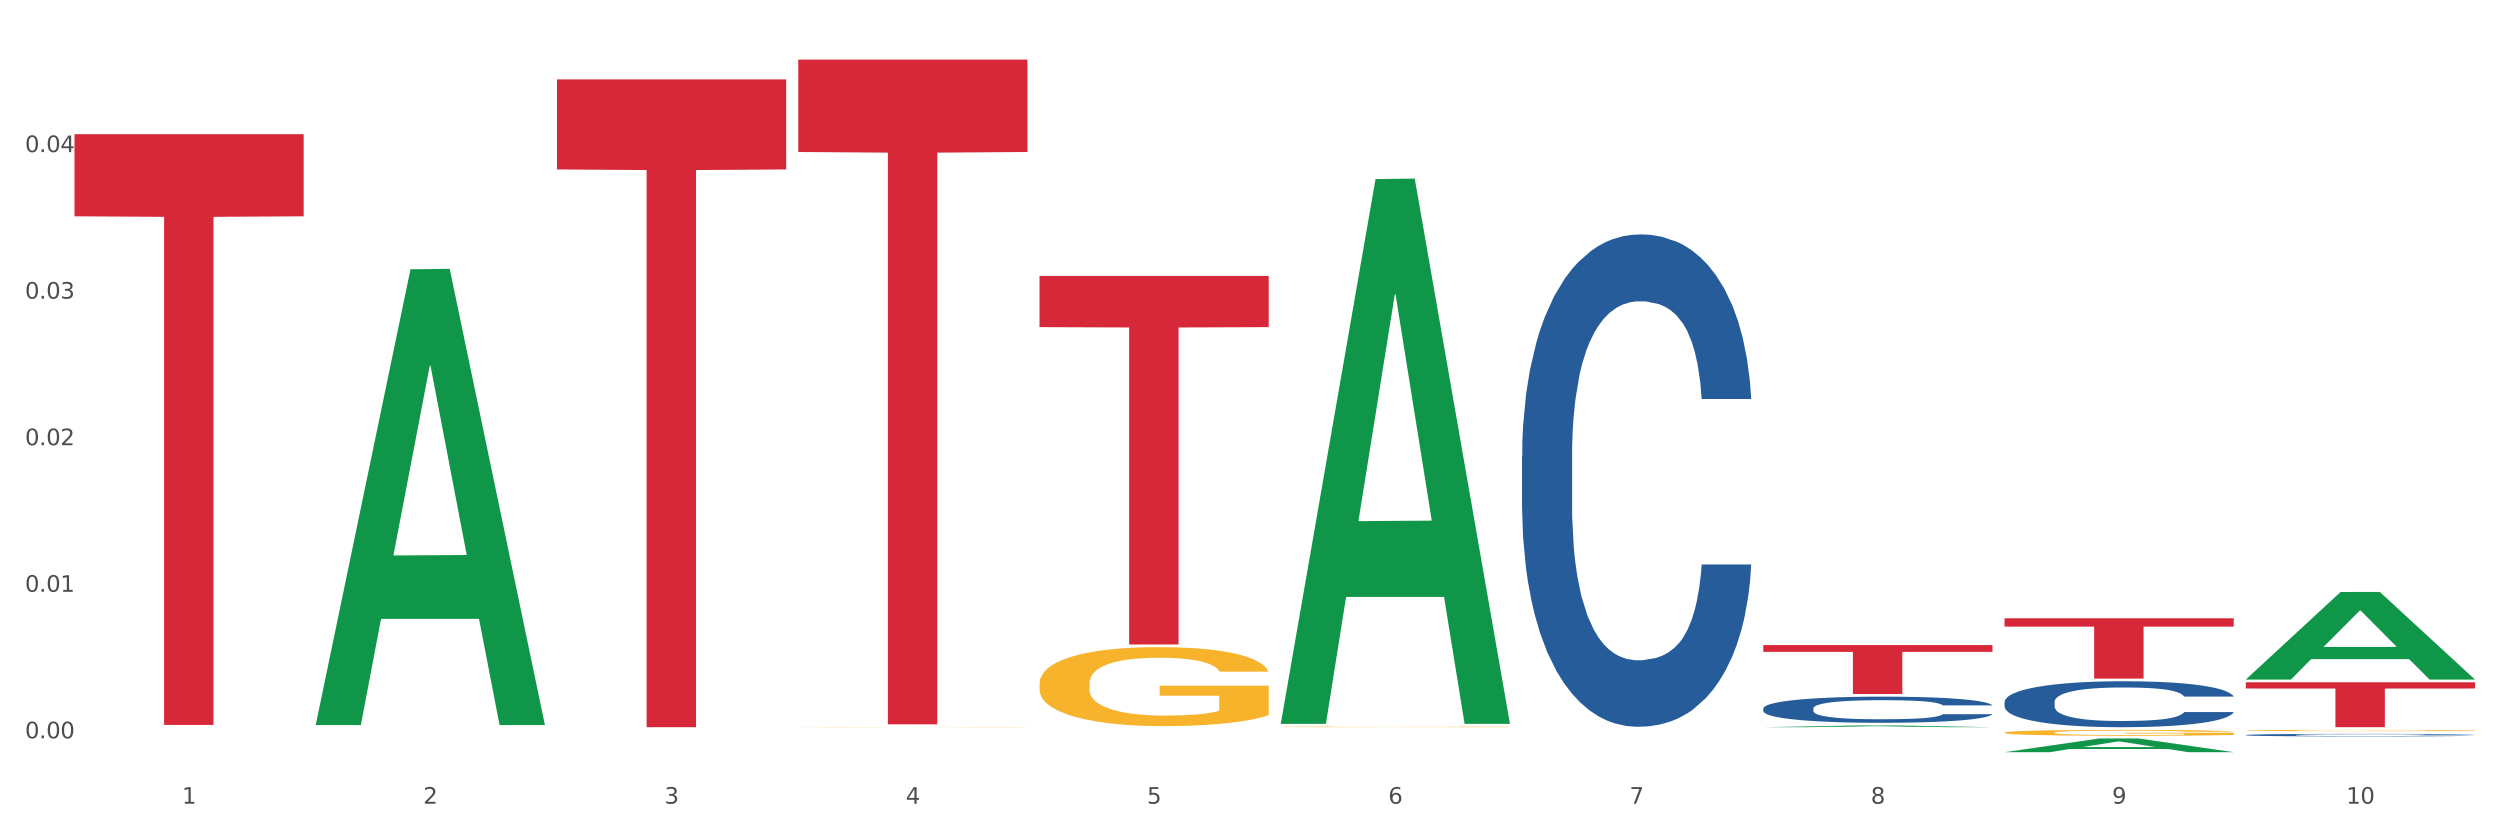 <?xml version="1.0" encoding="utf-8" standalone="no"?>
<!DOCTYPE svg PUBLIC "-//W3C//DTD SVG 1.1//EN"
  "http://www.w3.org/Graphics/SVG/1.1/DTD/svg11.dtd">
<svg xmlns:xlink="http://www.w3.org/1999/xlink" width="1080pt" height="360pt" viewBox="0 0 1080 360" xmlns="http://www.w3.org/2000/svg" version="1.1">
 <rect x="0" y="0" width="1080" height="360" fill="#333333" stroke="none"/>
 <defs>
  <style type="text/css">*{stroke-linejoin: round; stroke-linecap: butt}</style>
 </defs>
 <g id="figure_1">
  <g id="patch_1">
   <path d="M 0 360 
L 1080 360 
L 1080 0 
L 0 0 
z
" style="fill: #ffffff; stroke: #ffffff; stroke-linejoin: miter"/>
  </g>
  <g id="axes_1">
   <g id="matplotlib.axis_1">
    <g id="xtick_1">
     <g id="text_1">
      <!-- 1 -->
      <g style="fill: #4d4d4d" transform="translate(78.627 347.204) scale(0.096 -0.096)">
       <defs>
        <path id="DejaVuSans-31" d="M 794 531 
L 1825 531 
L 1825 4091 
L 703 3866 
L 703 4441 
L 1819 4666 
L 2450 4666 
L 2450 531 
L 3481 531 
L 3481 0 
L 794 0 
L 794 531 
z
" transform="scale(0.016)"/>
       </defs>
       <use xlink:href="#DejaVuSans-31"/>
      </g>
     </g>
    </g>
    <g id="xtick_2">
     <g id="text_2">
      <!-- 2 -->
      <g style="fill: #4d4d4d" transform="translate(182.851 347.204) scale(0.096 -0.096)">
       <defs>
        <path id="DejaVuSans-32" d="M 1228 531 
L 3431 531 
L 3431 0 
L 469 0 
L 469 531 
Q 828 903 1448 1529 
Q 2069 2156 2228 2338 
Q 2531 2678 2651 2914 
Q 2772 3150 2772 3378 
Q 2772 3750 2511 3984 
Q 2250 4219 1831 4219 
Q 1534 4219 1204 4116 
Q 875 4013 500 3803 
L 500 4441 
Q 881 4594 1212 4672 
Q 1544 4750 1819 4750 
Q 2544 4750 2975 4387 
Q 3406 4025 3406 3419 
Q 3406 3131 3298 2873 
Q 3191 2616 2906 2266 
Q 2828 2175 2409 1742 
Q 1991 1309 1228 531 
z
" transform="scale(0.016)"/>
       </defs>
       <use xlink:href="#DejaVuSans-32"/>
      </g>
     </g>
    </g>
    <g id="xtick_3">
     <g id="text_3">
      <!-- 3 -->
      <g style="fill: #4d4d4d" transform="translate(287.074 347.204) scale(0.096 -0.096)">
       <defs>
        <path id="DejaVuSans-33" d="M 2597 2516 
Q 3050 2419 3304 2112 
Q 3559 1806 3559 1356 
Q 3559 666 3084 287 
Q 2609 -91 1734 -91 
Q 1441 -91 1130 -33 
Q 819 25 488 141 
L 488 750 
Q 750 597 1062 519 
Q 1375 441 1716 441 
Q 2309 441 2620 675 
Q 2931 909 2931 1356 
Q 2931 1769 2642 2001 
Q 2353 2234 1838 2234 
L 1294 2234 
L 1294 2753 
L 1863 2753 
Q 2328 2753 2575 2939 
Q 2822 3125 2822 3475 
Q 2822 3834 2567 4026 
Q 2313 4219 1838 4219 
Q 1578 4219 1281 4162 
Q 984 4106 628 3988 
L 628 4550 
Q 988 4650 1302 4700 
Q 1616 4750 1894 4750 
Q 2613 4750 3031 4423 
Q 3450 4097 3450 3541 
Q 3450 3153 3228 2886 
Q 3006 2619 2597 2516 
z
" transform="scale(0.016)"/>
       </defs>
       <use xlink:href="#DejaVuSans-33"/>
      </g>
     </g>
    </g>
    <g id="xtick_4">
     <g id="text_4">
      <!-- 4 -->
      <g style="fill: #4d4d4d" transform="translate(391.298 347.204) scale(0.096 -0.096)">
       <defs>
        <path id="DejaVuSans-34" d="M 2419 4116 
L 825 1625 
L 2419 1625 
L 2419 4116 
z
M 2253 4666 
L 3047 4666 
L 3047 1625 
L 3713 1625 
L 3713 1100 
L 3047 1100 
L 3047 0 
L 2419 0 
L 2419 1100 
L 313 1100 
L 313 1709 
L 2253 4666 
z
" transform="scale(0.016)"/>
       </defs>
       <use xlink:href="#DejaVuSans-34"/>
      </g>
     </g>
    </g>
    <g id="xtick_5">
     <g id="text_5">
      <!-- 5 -->
      <g style="fill: #4d4d4d" transform="translate(495.522 347.204) scale(0.096 -0.096)">
       <defs>
        <path id="DejaVuSans-35" d="M 691 4666 
L 3169 4666 
L 3169 4134 
L 1269 4134 
L 1269 2991 
Q 1406 3038 1543 3061 
Q 1681 3084 1819 3084 
Q 2600 3084 3056 2656 
Q 3513 2228 3513 1497 
Q 3513 744 3044 326 
Q 2575 -91 1722 -91 
Q 1428 -91 1123 -41 
Q 819 9 494 109 
L 494 744 
Q 775 591 1075 516 
Q 1375 441 1709 441 
Q 2250 441 2565 725 
Q 2881 1009 2881 1497 
Q 2881 1984 2565 2268 
Q 2250 2553 1709 2553 
Q 1456 2553 1204 2497 
Q 953 2441 691 2322 
L 691 4666 
z
" transform="scale(0.016)"/>
       </defs>
       <use xlink:href="#DejaVuSans-35"/>
      </g>
     </g>
    </g>
    <g id="xtick_6">
     <g id="text_6">
      <!-- 6 -->
      <g style="fill: #4d4d4d" transform="translate(599.745 347.204) scale(0.096 -0.096)">
       <defs>
        <path id="DejaVuSans-36" d="M 2113 2584 
Q 1688 2584 1439 2293 
Q 1191 2003 1191 1497 
Q 1191 994 1439 701 
Q 1688 409 2113 409 
Q 2538 409 2786 701 
Q 3034 994 3034 1497 
Q 3034 2003 2786 2293 
Q 2538 2584 2113 2584 
z
M 3366 4563 
L 3366 3988 
Q 3128 4100 2886 4159 
Q 2644 4219 2406 4219 
Q 1781 4219 1451 3797 
Q 1122 3375 1075 2522 
Q 1259 2794 1537 2939 
Q 1816 3084 2150 3084 
Q 2853 3084 3261 2657 
Q 3669 2231 3669 1497 
Q 3669 778 3244 343 
Q 2819 -91 2113 -91 
Q 1303 -91 875 529 
Q 447 1150 447 2328 
Q 447 3434 972 4092 
Q 1497 4750 2381 4750 
Q 2619 4750 2861 4703 
Q 3103 4656 3366 4563 
z
" transform="scale(0.016)"/>
       </defs>
       <use xlink:href="#DejaVuSans-36"/>
      </g>
     </g>
    </g>
    <g id="xtick_7">
     <g id="text_7">
      <!-- 7 -->
      <g style="fill: #4d4d4d" transform="translate(703.969 347.204) scale(0.096 -0.096)">
       <defs>
        <path id="DejaVuSans-37" d="M 525 4666 
L 3525 4666 
L 3525 4397 
L 1831 0 
L 1172 0 
L 2766 4134 
L 525 4134 
L 525 4666 
z
" transform="scale(0.016)"/>
       </defs>
       <use xlink:href="#DejaVuSans-37"/>
      </g>
     </g>
    </g>
    <g id="xtick_8">
     <g id="text_8">
      <!-- 8 -->
      <g style="fill: #4d4d4d" transform="translate(808.193 347.204) scale(0.096 -0.096)">
       <defs>
        <path id="DejaVuSans-38" d="M 2034 2216 
Q 1584 2216 1326 1975 
Q 1069 1734 1069 1313 
Q 1069 891 1326 650 
Q 1584 409 2034 409 
Q 2484 409 2743 651 
Q 3003 894 3003 1313 
Q 3003 1734 2745 1975 
Q 2488 2216 2034 2216 
z
M 1403 2484 
Q 997 2584 770 2862 
Q 544 3141 544 3541 
Q 544 4100 942 4425 
Q 1341 4750 2034 4750 
Q 2731 4750 3128 4425 
Q 3525 4100 3525 3541 
Q 3525 3141 3298 2862 
Q 3072 2584 2669 2484 
Q 3125 2378 3379 2068 
Q 3634 1759 3634 1313 
Q 3634 634 3220 271 
Q 2806 -91 2034 -91 
Q 1263 -91 848 271 
Q 434 634 434 1313 
Q 434 1759 690 2068 
Q 947 2378 1403 2484 
z
M 1172 3481 
Q 1172 3119 1398 2916 
Q 1625 2713 2034 2713 
Q 2441 2713 2670 2916 
Q 2900 3119 2900 3481 
Q 2900 3844 2670 4047 
Q 2441 4250 2034 4250 
Q 1625 4250 1398 4047 
Q 1172 3844 1172 3481 
z
" transform="scale(0.016)"/>
       </defs>
       <use xlink:href="#DejaVuSans-38"/>
      </g>
     </g>
    </g>
    <g id="xtick_9">
     <g id="text_9">
      <!-- 9 -->
      <g style="fill: #4d4d4d" transform="translate(912.416 347.204) scale(0.096 -0.096)">
       <defs>
        <path id="DejaVuSans-39" d="M 703 97 
L 703 672 
Q 941 559 1184 500 
Q 1428 441 1663 441 
Q 2288 441 2617 861 
Q 2947 1281 2994 2138 
Q 2813 1869 2534 1725 
Q 2256 1581 1919 1581 
Q 1219 1581 811 2004 
Q 403 2428 403 3163 
Q 403 3881 828 4315 
Q 1253 4750 1959 4750 
Q 2769 4750 3195 4129 
Q 3622 3509 3622 2328 
Q 3622 1225 3098 567 
Q 2575 -91 1691 -91 
Q 1453 -91 1209 -44 
Q 966 3 703 97 
z
M 1959 2075 
Q 2384 2075 2632 2365 
Q 2881 2656 2881 3163 
Q 2881 3666 2632 3958 
Q 2384 4250 1959 4250 
Q 1534 4250 1286 3958 
Q 1038 3666 1038 3163 
Q 1038 2656 1286 2365 
Q 1534 2075 1959 2075 
z
" transform="scale(0.016)"/>
       </defs>
       <use xlink:href="#DejaVuSans-39"/>
      </g>
     </g>
    </g>
    <g id="xtick_10">
     <g id="text_10">
      <!-- 10 -->
      <g style="fill: #4d4d4d" transform="translate(1013.586 347.204) scale(0.096 -0.096)">
       <defs>
        <path id="DejaVuSans-30" d="M 2034 4250 
Q 1547 4250 1301 3770 
Q 1056 3291 1056 2328 
Q 1056 1369 1301 889 
Q 1547 409 2034 409 
Q 2525 409 2770 889 
Q 3016 1369 3016 2328 
Q 3016 3291 2770 3770 
Q 2525 4250 2034 4250 
z
M 2034 4750 
Q 2819 4750 3233 4129 
Q 3647 3509 3647 2328 
Q 3647 1150 3233 529 
Q 2819 -91 2034 -91 
Q 1250 -91 836 529 
Q 422 1150 422 2328 
Q 422 3509 836 4129 
Q 1250 4750 2034 4750 
z
" transform="scale(0.016)"/>
       </defs>
       <use xlink:href="#DejaVuSans-31"/>
       <use xlink:href="#DejaVuSans-30" transform="translate(63.623 0)"/>
      </g>
     </g>
    </g>
    <g id="xtick_11"/>
    <g id="xtick_12"/>
    <g id="xtick_13"/>
    <g id="xtick_14"/>
    <g id="xtick_15"/>
    <g id="xtick_16"/>
    <g id="xtick_17"/>
    <g id="xtick_18"/>
    <g id="xtick_19"/>
   </g>
   <g id="matplotlib.axis_2">
    <g id="ytick_1">
     <g id="text_11">
      <!-- 0.00 -->
      <g style="fill: #4d4d4d" transform="translate(10.8 318.956) scale(0.096 -0.096)">
       <defs>
        <path id="DejaVuSans-2e" d="M 684 794 
L 1344 794 
L 1344 0 
L 684 0 
L 684 794 
z
" transform="scale(0.016)"/>
       </defs>
       <use xlink:href="#DejaVuSans-30"/>
       <use xlink:href="#DejaVuSans-2e" transform="translate(63.623 0)"/>
       <use xlink:href="#DejaVuSans-30" transform="translate(95.41 0)"/>
       <use xlink:href="#DejaVuSans-30" transform="translate(159.033 0)"/>
      </g>
     </g>
    </g>
    <g id="ytick_2">
     <g id="text_12">
      <!-- 0.01 -->
      <g style="fill: #4d4d4d" transform="translate(10.8 255.645) scale(0.096 -0.096)">
       <use xlink:href="#DejaVuSans-30"/>
       <use xlink:href="#DejaVuSans-2e" transform="translate(63.623 0)"/>
       <use xlink:href="#DejaVuSans-30" transform="translate(95.41 0)"/>
       <use xlink:href="#DejaVuSans-31" transform="translate(159.033 0)"/>
      </g>
     </g>
    </g>
    <g id="ytick_3">
     <g id="text_13">
      <!-- 0.02 -->
      <g style="fill: #4d4d4d" transform="translate(10.8 192.334) scale(0.096 -0.096)">
       <use xlink:href="#DejaVuSans-30"/>
       <use xlink:href="#DejaVuSans-2e" transform="translate(63.623 0)"/>
       <use xlink:href="#DejaVuSans-30" transform="translate(95.41 0)"/>
       <use xlink:href="#DejaVuSans-32" transform="translate(159.033 0)"/>
      </g>
     </g>
    </g>
    <g id="ytick_4">
     <g id="text_14">
      <!-- 0.03 -->
      <g style="fill: #4d4d4d" transform="translate(10.8 129.024) scale(0.096 -0.096)">
       <use xlink:href="#DejaVuSans-30"/>
       <use xlink:href="#DejaVuSans-2e" transform="translate(63.623 0)"/>
       <use xlink:href="#DejaVuSans-30" transform="translate(95.41 0)"/>
       <use xlink:href="#DejaVuSans-33" transform="translate(159.033 0)"/>
      </g>
     </g>
    </g>
    <g id="ytick_5">
     <g id="text_15">
      <!-- 0.04 -->
      <g style="fill: #4d4d4d" transform="translate(10.8 65.713) scale(0.096 -0.096)">
       <use xlink:href="#DejaVuSans-30"/>
       <use xlink:href="#DejaVuSans-2e" transform="translate(63.623 0)"/>
       <use xlink:href="#DejaVuSans-30" transform="translate(95.41 0)"/>
       <use xlink:href="#DejaVuSans-34" transform="translate(159.033 0)"/>
      </g>
     </g>
    </g>
    <g id="ytick_6"/>
    <g id="ytick_7"/>
    <g id="ytick_8"/>
    <g id="ytick_9"/>
    <g id="ytick_10"/>
   </g>
   <g id="PolyCollection_1">
    <path d="M 136.399 312.868 
L 136.501 312.683 
L 177.331 116.327 
L 194.275 116.142 
L 235.411 313.238 
L 215.813 313.238 
L 206.932 267.341 
L 164.775 267.341 
L 164.469 268.082 
L 155.895 313.238 
L 136.399 313.238 
L 136.399 312.868 
L 170.083 239.952 
L 201.624 239.767 
L 186.007 158.152 
L 185.803 157.782 
L 185.599 158.337 
L 169.981 239.767 
L 170.083 239.952 
L 136.399 312.868 
z
" clip-path="url(#p0fbb047bc1)" style="fill: #109648"/>
    <path d="M 553.293 314.005 
L 553.41 314.005 
L 553.41 313.996 
L 553.644 313.988 
L 554.813 313.97 
L 556.566 313.954 
L 557.852 313.946 
L 559.138 313.94 
L 560.658 313.933 
L 562.528 313.926 
L 565.918 313.916 
L 568.022 313.911 
L 570.594 313.905 
L 575.27 313.897 
L 578.66 313.893 
L 582.167 313.889 
L 587.895 313.885 
L 591.636 313.883 
L 595.61 313.881 
L 600.403 313.88 
L 604.027 313.88 
L 611.976 313.881 
L 618.756 313.883 
L 622.029 313.885 
L 626.237 313.888 
L 628.458 313.89 
L 632.082 313.894 
L 635.823 313.899 
L 638.395 313.903 
L 642.252 313.912 
L 645.175 313.92 
L 647.863 313.93 
L 649.266 313.938 
L 650.318 313.944 
L 651.253 313.952 
L 652.189 313.964 
L 631.147 313.964 
L 630.329 313.955 
L 629.043 313.947 
L 627.173 313.939 
L 625.536 313.934 
L 622.73 313.928 
L 620.159 313.924 
L 617.47 313.921 
L 614.197 313.919 
L 611.625 313.918 
L 608.001 313.917 
L 600.87 313.917 
L 596.078 313.919 
L 592.805 313.921 
L 590.7 313.923 
L 588.83 313.926 
L 586.726 313.929 
L 584.271 313.935 
L 582.518 313.939 
L 580.764 313.945 
L 579.361 313.951 
L 578.075 313.958 
L 577.023 313.965 
L 576.205 313.973 
L 575.504 313.982 
L 574.919 313.998 
L 574.919 314.032 
L 575.153 314.04 
L 575.737 314.05 
L 576.439 314.057 
L 577.608 314.066 
L 578.66 314.073 
L 580.647 314.081 
L 582.868 314.089 
L 584.622 314.094 
L 586.375 314.098 
L 589.415 314.103 
L 592.805 314.107 
L 595.727 314.11 
L 599.702 314.113 
L 602.39 314.114 
L 604.728 314.114 
L 610.456 314.114 
L 614.548 314.113 
L 619.107 314.112 
L 622.613 314.109 
L 625.536 314.107 
L 628.809 314.102 
L 630.913 314.098 
L 630.913 314.046 
L 605.196 314.046 
L 605.196 314.012 
L 652.306 314.012 
L 652.306 314.113 
L 650.318 314.118 
L 648.097 314.122 
L 645.759 314.127 
L 642.252 314.132 
L 638.044 314.137 
L 634.303 314.14 
L 630.329 314.143 
L 625.653 314.146 
L 619.574 314.148 
L 615.833 314.149 
L 611.158 314.15 
L 605.663 314.15 
L 600.87 314.15 
L 596.195 314.149 
L 591.285 314.146 
L 586.492 314.143 
L 582.868 314.14 
L 579.244 314.136 
L 575.387 314.131 
L 572.347 314.126 
L 570.009 314.121 
L 567.438 314.116 
L 564.632 314.108 
L 562.528 314.102 
L 560.658 314.095 
L 558.67 314.086 
L 557.268 314.078 
L 555.865 314.069 
L 555.047 314.061 
L 554.111 314.05 
L 553.41 314.035 
L 553.293 314.005 
z
" clip-path="url(#p0fbb047bc1)" style="fill: #f7b32b"/>
    <path d="M 865.964 316.485 
L 866.081 316.482 
L 866.081 316.399 
L 866.315 316.327 
L 867.484 316.152 
L 869.237 316.008 
L 870.523 315.931 
L 871.809 315.869 
L 873.329 315.806 
L 875.199 315.741 
L 878.589 315.646 
L 880.693 315.597 
L 883.265 315.546 
L 887.941 315.471 
L 891.331 315.429 
L 894.838 315.395 
L 900.566 315.353 
L 904.306 315.334 
L 908.281 315.32 
L 913.074 315.311 
L 916.698 315.309 
L 924.647 315.316 
L 931.427 315.336 
L 934.7 315.353 
L 938.908 315.381 
L 941.129 315.399 
L 944.753 315.436 
L 948.494 315.485 
L 951.066 315.527 
L 954.923 315.606 
L 957.846 315.685 
L 960.534 315.783 
L 961.937 315.85 
L 962.989 315.913 
L 963.924 315.985 
L 964.859 316.099 
L 943.818 316.099 
L 943 316.017 
L 941.714 315.941 
L 939.843 315.866 
L 938.207 315.82 
L 935.401 315.762 
L 932.829 315.725 
L 930.141 315.697 
L 926.868 315.673 
L 924.296 315.662 
L 920.672 315.653 
L 913.541 315.655 
L 908.749 315.673 
L 905.475 315.697 
L 903.371 315.718 
L 901.501 315.741 
L 899.397 315.773 
L 896.942 315.822 
L 895.188 315.866 
L 893.435 315.922 
L 892.032 315.978 
L 890.746 316.043 
L 889.694 316.113 
L 888.876 316.185 
L 888.175 316.273 
L 887.59 316.42 
L 887.59 316.738 
L 887.824 316.81 
L 888.408 316.905 
L 889.11 316.977 
L 890.279 317.063 
L 891.331 317.121 
L 893.318 317.205 
L 895.539 317.275 
L 897.293 317.319 
L 899.046 317.356 
L 902.085 317.407 
L 905.475 317.449 
L 908.398 317.475 
L 912.372 317.498 
L 915.061 317.507 
L 917.399 317.512 
L 923.127 317.512 
L 927.218 317.505 
L 931.777 317.489 
L 935.284 317.468 
L 938.207 317.442 
L 941.48 317.4 
L 943.584 317.361 
L 943.584 316.875 
L 917.867 316.873 
L 917.867 316.55 
L 964.976 316.55 
L 964.976 317.498 
L 962.989 317.547 
L 960.768 317.591 
L 958.43 317.63 
L 954.923 317.679 
L 950.715 317.726 
L 946.974 317.758 
L 943 317.786 
L 938.324 317.812 
L 932.245 317.835 
L 928.504 317.844 
L 923.828 317.851 
L 918.334 317.854 
L 913.541 317.849 
L 908.865 317.837 
L 903.956 317.816 
L 899.163 317.786 
L 895.539 317.756 
L 891.915 317.719 
L 888.058 317.67 
L 885.018 317.624 
L 882.68 317.582 
L 880.109 317.528 
L 877.303 317.459 
L 875.199 317.396 
L 873.329 317.331 
L 871.341 317.247 
L 869.938 317.175 
L 868.536 317.084 
L 867.717 317.017 
L 866.782 316.912 
L 866.081 316.766 
L 865.964 316.485 
z
" clip-path="url(#p0fbb047bc1)" style="fill: #f7b32b"/>
    <path d="M 970.188 315.569 
L 970.304 315.568 
L 970.304 315.55 
L 970.538 315.534 
L 971.707 315.495 
L 973.461 315.463 
L 974.747 315.446 
L 976.032 315.432 
L 977.552 315.419 
L 979.422 315.404 
L 982.813 315.383 
L 984.917 315.372 
L 987.488 315.361 
L 992.164 315.345 
L 995.554 315.335 
L 999.061 315.328 
L 1004.789 315.318 
L 1008.53 315.314 
L 1012.505 315.311 
L 1017.297 315.309 
L 1020.921 315.309 
L 1028.87 315.31 
L 1035.65 315.315 
L 1038.923 315.318 
L 1043.132 315.325 
L 1045.353 315.329 
L 1048.977 315.337 
L 1052.717 315.348 
L 1055.289 315.357 
L 1059.147 315.374 
L 1062.069 315.392 
L 1064.758 315.413 
L 1066.161 315.428 
L 1067.213 315.442 
L 1068.148 315.458 
L 1069.083 315.483 
L 1048.041 315.483 
L 1047.223 315.465 
L 1045.937 315.448 
L 1044.067 315.432 
L 1042.43 315.422 
L 1039.625 315.409 
L 1037.053 315.401 
L 1034.364 315.394 
L 1031.091 315.389 
L 1028.52 315.387 
L 1024.896 315.385 
L 1017.765 315.385 
L 1012.972 315.389 
L 1009.699 315.394 
L 1007.595 315.399 
L 1005.724 315.404 
L 1003.62 315.411 
L 1001.165 315.422 
L 999.412 315.432 
L 997.659 315.444 
L 996.256 315.457 
L 994.97 315.471 
L 993.918 315.486 
L 993.1 315.502 
L 992.398 315.522 
L 991.814 315.554 
L 991.814 315.625 
L 992.047 315.641 
L 992.632 315.662 
L 993.333 315.678 
L 994.502 315.697 
L 995.554 315.71 
L 997.542 315.728 
L 999.763 315.743 
L 1001.516 315.753 
L 1003.27 315.761 
L 1006.309 315.773 
L 1009.699 315.782 
L 1012.621 315.788 
L 1016.596 315.793 
L 1019.285 315.795 
L 1021.623 315.796 
L 1027.351 315.796 
L 1031.442 315.794 
L 1036.001 315.791 
L 1039.508 315.786 
L 1042.43 315.78 
L 1045.704 315.771 
L 1047.808 315.762 
L 1047.808 315.655 
L 1022.09 315.655 
L 1022.09 315.583 
L 1069.2 315.583 
L 1069.2 315.793 
L 1067.213 315.804 
L 1064.992 315.813 
L 1062.654 315.822 
L 1059.147 315.833 
L 1054.938 315.843 
L 1051.198 315.85 
L 1047.223 315.857 
L 1042.547 315.862 
L 1036.469 315.867 
L 1032.728 315.869 
L 1028.052 315.871 
L 1022.558 315.871 
L 1017.765 315.87 
L 1013.089 315.868 
L 1008.179 315.863 
L 1003.387 315.857 
L 999.763 315.85 
L 996.139 315.842 
L 992.281 315.831 
L 989.242 315.821 
L 986.904 315.811 
L 984.332 315.8 
L 981.527 315.784 
L 979.422 315.77 
L 977.552 315.756 
L 975.565 315.737 
L 974.162 315.721 
L 972.759 315.701 
L 971.941 315.686 
L 971.006 315.663 
L 970.304 315.631 
L 970.188 315.569 
z
" clip-path="url(#p0fbb047bc1)" style="fill: #f7b32b"/>
    <path d="M 970.188 317.526 
L 970.305 317.525 
L 970.305 317.496 
L 970.656 317.458 
L 971.943 317.388 
L 973.582 317.334 
L 976.39 317.272 
L 977.912 317.245 
L 979.902 317.216 
L 983.998 317.169 
L 988.679 317.128 
L 991.956 317.106 
L 994.414 317.092 
L 999.915 317.067 
L 1003.075 317.056 
L 1006.352 317.047 
L 1009.161 317.041 
L 1013.842 317.034 
L 1017.587 317.031 
L 1021.917 317.03 
L 1025.546 317.031 
L 1030.344 317.035 
L 1037.366 317.047 
L 1040.058 317.054 
L 1043.686 317.066 
L 1047.431 317.082 
L 1050.474 317.098 
L 1053.985 317.121 
L 1057.613 317.152 
L 1061.125 317.19 
L 1063.582 317.225 
L 1065.572 317.263 
L 1067.327 317.308 
L 1068.615 317.357 
L 1069.2 317.399 
L 1047.782 317.399 
L 1047.197 317.361 
L 1046.027 317.321 
L 1044.857 317.294 
L 1043.569 317.272 
L 1041.58 317.246 
L 1039.824 317.23 
L 1036.898 317.211 
L 1034.206 317.199 
L 1031.983 317.192 
L 1029.291 317.186 
L 1023.556 317.18 
L 1019.46 317.18 
L 1016.885 317.182 
L 1013.725 317.187 
L 1011.033 317.194 
L 1007.873 317.206 
L 1005.415 317.219 
L 1002.958 317.236 
L 1001.553 317.248 
L 999.447 317.271 
L 998.042 317.289 
L 996.17 317.32 
L 995.116 317.342 
L 993.244 317.4 
L 992.424 317.442 
L 992.073 317.471 
L 991.839 317.503 
L 991.839 317.661 
L 992.541 317.731 
L 993.127 317.762 
L 994.063 317.796 
L 995.818 317.84 
L 998.393 317.884 
L 1001.085 317.915 
L 1003.309 317.934 
L 1005.415 317.948 
L 1007.522 317.959 
L 1010.097 317.969 
L 1012.203 317.975 
L 1015.363 317.981 
L 1019.109 317.984 
L 1022.035 317.984 
L 1028.003 317.979 
L 1030.695 317.974 
L 1033.27 317.967 
L 1036.079 317.956 
L 1038.303 317.944 
L 1039.59 317.935 
L 1041.697 317.916 
L 1043.335 317.896 
L 1044.739 317.872 
L 1045.676 317.852 
L 1046.729 317.822 
L 1047.548 317.788 
L 1047.782 317.77 
L 1069.2 317.77 
L 1068.732 317.806 
L 1067.913 317.841 
L 1066.274 317.889 
L 1064.987 317.916 
L 1062.997 317.949 
L 1060.89 317.977 
L 1057.965 318.009 
L 1055.273 318.032 
L 1052.464 318.052 
L 1049.421 318.07 
L 1043.92 318.095 
L 1041.931 318.102 
L 1037.717 318.114 
L 1034.44 318.121 
L 1029.642 318.129 
L 1024.726 318.133 
L 1019.577 318.134 
L 1015.012 318.132 
L 1009.98 318.126 
L 1006.82 318.119 
L 1003.309 318.11 
L 999.212 318.096 
L 995.35 318.079 
L 991.722 318.059 
L 988.328 318.036 
L 985.168 318.01 
L 981.072 317.966 
L 978.029 317.924 
L 975.805 317.885 
L 974.284 317.851 
L 972.762 317.809 
L 971.943 317.78 
L 970.656 317.709 
L 970.188 317.644 
L 970.188 317.526 
z
" clip-path="url(#p0fbb047bc1)" style="fill: #255c99"/>
    <path d="M 865.964 303.219 
L 866.081 303.201 
L 866.081 302.693 
L 866.432 302.004 
L 867.719 300.735 
L 869.358 299.775 
L 872.167 298.651 
L 873.688 298.179 
L 875.678 297.654 
L 879.774 296.802 
L 884.456 296.077 
L 887.733 295.678 
L 890.19 295.424 
L 895.691 294.971 
L 898.851 294.771 
L 902.128 294.608 
L 904.937 294.499 
L 909.618 294.372 
L 913.364 294.318 
L 917.694 294.3 
L 921.322 294.318 
L 926.12 294.391 
L 933.143 294.608 
L 935.834 294.735 
L 939.463 294.953 
L 943.208 295.243 
L 946.251 295.533 
L 949.762 295.95 
L 953.39 296.493 
L 956.901 297.182 
L 959.359 297.817 
L 961.348 298.488 
L 963.104 299.303 
L 964.391 300.192 
L 964.976 300.935 
L 943.559 300.935 
L 942.974 300.264 
L 941.803 299.539 
L 940.633 299.05 
L 939.346 298.651 
L 937.356 298.198 
L 935.6 297.907 
L 932.674 297.563 
L 929.983 297.346 
L 927.759 297.219 
L 925.067 297.11 
L 919.332 297.001 
L 915.236 297.001 
L 912.661 297.037 
L 909.501 297.128 
L 906.81 297.255 
L 903.65 297.472 
L 901.192 297.708 
L 898.734 298.016 
L 897.33 298.234 
L 895.223 298.633 
L 893.819 298.959 
L 891.946 299.521 
L 890.893 299.92 
L 889.02 300.953 
L 888.201 301.714 
L 887.85 302.24 
L 887.616 302.82 
L 887.616 305.648 
L 888.318 306.917 
L 888.903 307.461 
L 889.839 308.077 
L 891.595 308.875 
L 894.17 309.655 
L 896.861 310.217 
L 899.085 310.561 
L 901.192 310.815 
L 903.298 311.014 
L 905.873 311.195 
L 907.98 311.304 
L 911.14 311.413 
L 914.885 311.467 
L 917.811 311.467 
L 923.78 311.377 
L 926.472 311.286 
L 929.046 311.159 
L 931.855 310.96 
L 934.079 310.742 
L 935.366 310.579 
L 937.473 310.235 
L 939.111 309.872 
L 940.516 309.455 
L 941.452 309.093 
L 942.505 308.549 
L 943.325 307.932 
L 943.559 307.606 
L 964.976 307.606 
L 964.508 308.259 
L 963.689 308.893 
L 962.05 309.745 
L 960.763 310.235 
L 958.773 310.833 
L 956.667 311.341 
L 953.741 311.902 
L 951.049 312.319 
L 948.24 312.682 
L 945.197 313.008 
L 939.697 313.462 
L 937.707 313.588 
L 933.494 313.806 
L 930.217 313.933 
L 925.418 314.06 
L 920.503 314.132 
L 915.353 314.15 
L 910.789 314.114 
L 905.756 314.005 
L 902.596 313.897 
L 899.085 313.733 
L 894.989 313.48 
L 891.127 313.171 
L 887.499 312.809 
L 884.105 312.392 
L 880.945 311.921 
L 876.848 311.141 
L 873.805 310.38 
L 871.582 309.673 
L 870.06 309.074 
L 868.539 308.313 
L 867.719 307.787 
L 866.432 306.518 
L 865.964 305.34 
L 865.964 303.219 
z
" clip-path="url(#p0fbb047bc1)" style="fill: #255c99"/>
    <path d="M 761.74 306.03 
L 761.857 306.019 
L 761.857 305.73 
L 762.208 305.338 
L 763.496 304.616 
L 765.134 304.069 
L 767.943 303.43 
L 769.465 303.162 
L 771.454 302.862 
L 775.551 302.378 
L 780.232 301.965 
L 783.509 301.738 
L 785.967 301.593 
L 791.467 301.336 
L 794.627 301.222 
L 797.904 301.129 
L 800.713 301.067 
L 805.395 300.995 
L 809.14 300.964 
L 813.47 300.954 
L 817.098 300.964 
L 821.897 301.005 
L 828.919 301.129 
L 831.611 301.201 
L 835.239 301.325 
L 838.984 301.49 
L 842.027 301.655 
L 845.538 301.893 
L 849.166 302.202 
L 852.677 302.594 
L 855.135 302.955 
L 857.125 303.337 
L 858.88 303.801 
L 860.168 304.307 
L 860.753 304.73 
L 839.335 304.73 
L 838.75 304.348 
L 837.58 303.935 
L 836.409 303.657 
L 835.122 303.43 
L 833.132 303.172 
L 831.377 303.007 
L 828.451 302.811 
L 825.759 302.687 
L 823.535 302.615 
L 820.843 302.553 
L 815.109 302.491 
L 811.012 302.491 
L 808.438 302.512 
L 805.278 302.563 
L 802.586 302.635 
L 799.426 302.759 
L 796.968 302.893 
L 794.51 303.069 
L 793.106 303.193 
L 790.999 303.42 
L 789.595 303.605 
L 787.722 303.925 
L 786.669 304.152 
L 784.796 304.74 
L 783.977 305.173 
L 783.626 305.473 
L 783.392 305.803 
L 783.392 307.412 
L 784.094 308.134 
L 784.679 308.444 
L 785.616 308.794 
L 787.371 309.248 
L 789.946 309.692 
L 792.638 310.012 
L 794.862 310.208 
L 796.968 310.352 
L 799.075 310.466 
L 801.65 310.569 
L 803.756 310.631 
L 806.916 310.693 
L 810.661 310.724 
L 813.587 310.724 
L 819.556 310.672 
L 822.248 310.621 
L 824.823 310.548 
L 827.632 310.435 
L 829.855 310.311 
L 831.143 310.218 
L 833.249 310.022 
L 834.888 309.816 
L 836.292 309.579 
L 837.229 309.372 
L 838.282 309.063 
L 839.101 308.712 
L 839.335 308.526 
L 860.753 308.526 
L 860.285 308.898 
L 859.465 309.259 
L 857.827 309.744 
L 856.539 310.022 
L 854.55 310.363 
L 852.443 310.651 
L 849.517 310.971 
L 846.825 311.209 
L 844.017 311.415 
L 840.974 311.601 
L 835.473 311.859 
L 833.483 311.931 
L 829.27 312.055 
L 825.993 312.127 
L 821.195 312.199 
L 816.279 312.24 
L 811.13 312.251 
L 806.565 312.23 
L 801.533 312.168 
L 798.373 312.106 
L 794.862 312.013 
L 790.765 311.869 
L 786.903 311.693 
L 783.275 311.487 
L 779.881 311.25 
L 776.721 310.982 
L 772.625 310.538 
L 769.582 310.105 
L 767.358 309.702 
L 765.837 309.362 
L 764.315 308.929 
L 763.496 308.629 
L 762.208 307.907 
L 761.74 307.237 
L 761.74 306.03 
z
" clip-path="url(#p0fbb047bc1)" style="fill: #255c99"/>
    <path d="M 657.517 196.837 
L 657.634 196.642 
L 657.634 191.203 
L 657.985 183.82 
L 659.272 170.221 
L 660.911 159.925 
L 663.72 147.88 
L 665.241 142.829 
L 667.231 137.195 
L 671.327 128.064 
L 676.008 120.293 
L 679.285 116.019 
L 681.743 113.3 
L 687.244 108.443 
L 690.404 106.306 
L 693.681 104.557 
L 696.49 103.392 
L 701.171 102.032 
L 704.916 101.449 
L 709.247 101.255 
L 712.875 101.449 
L 717.673 102.226 
L 724.695 104.557 
L 727.387 105.917 
L 731.015 108.249 
L 734.76 111.357 
L 737.803 114.465 
L 741.314 118.934 
L 744.943 124.762 
L 748.454 132.144 
L 750.911 138.944 
L 752.901 146.132 
L 754.657 154.874 
L 755.944 164.393 
L 756.529 172.358 
L 735.112 172.358 
L 734.526 165.17 
L 733.356 157.399 
L 732.186 152.154 
L 730.898 147.88 
L 728.909 143.023 
L 727.153 139.915 
L 724.227 136.224 
L 721.535 133.892 
L 719.312 132.533 
L 716.62 131.367 
L 710.885 130.201 
L 706.789 130.201 
L 704.214 130.59 
L 701.054 131.561 
L 698.362 132.921 
L 695.202 135.252 
L 692.745 137.778 
L 690.287 141.081 
L 688.882 143.412 
L 686.776 147.686 
L 685.371 151.183 
L 683.499 157.205 
L 682.445 161.479 
L 680.573 172.553 
L 679.754 180.712 
L 679.402 186.346 
L 679.168 192.563 
L 679.168 222.869 
L 679.871 236.468 
L 680.456 242.296 
L 681.392 248.902 
L 683.148 257.449 
L 685.722 265.803 
L 688.414 271.826 
L 690.638 275.517 
L 692.745 278.237 
L 694.851 280.374 
L 697.426 282.316 
L 699.533 283.482 
L 702.693 284.648 
L 706.438 285.23 
L 709.364 285.23 
L 715.332 284.259 
L 718.024 283.288 
L 720.599 281.928 
L 723.408 279.791 
L 725.632 277.46 
L 726.919 275.711 
L 729.026 272.02 
L 730.664 268.134 
L 732.069 263.666 
L 733.005 259.781 
L 734.058 253.953 
L 734.877 247.347 
L 735.112 243.85 
L 756.529 243.85 
L 756.061 250.844 
L 755.242 257.644 
L 753.603 266.775 
L 752.316 272.02 
L 750.326 278.431 
L 748.22 283.87 
L 745.294 289.893 
L 742.602 294.361 
L 739.793 298.247 
L 736.75 301.744 
L 731.249 306.6 
L 729.26 307.96 
L 725.046 310.291 
L 721.769 311.651 
L 716.971 313.011 
L 712.055 313.788 
L 706.906 313.983 
L 702.341 313.594 
L 697.309 312.428 
L 694.149 311.263 
L 690.638 309.514 
L 686.542 306.795 
L 682.679 303.492 
L 679.051 299.607 
L 675.657 295.138 
L 672.497 290.087 
L 668.401 281.733 
L 665.358 273.574 
L 663.134 265.997 
L 661.613 259.586 
L 660.091 251.427 
L 659.272 245.793 
L 657.985 232.194 
L 657.517 219.566 
L 657.517 196.837 
z
" clip-path="url(#p0fbb047bc1)" style="fill: #255c99"/>
    <path d="M 32.175 57.975 
L 131.187 57.975 
L 131.187 93.44 
L 92.239 93.68 
L 92.239 313.183 
L 70.888 313.183 
L 70.888 93.68 
L 32.175 93.44 
L 32.175 58.214 
L 32.175 57.975 
z
" clip-path="url(#p0fbb047bc1)" style="fill: #d62839"/>
    <path d="M 240.622 34.31 
L 339.635 34.31 
L 339.635 73.199 
L 300.687 73.462 
L 300.687 314.15 
L 279.336 314.15 
L 279.336 73.462 
L 240.622 73.199 
L 240.622 34.573 
L 240.622 34.31 
z
" clip-path="url(#p0fbb047bc1)" style="fill: #d62839"/>
    <path d="M 344.846 25.759 
L 443.858 25.759 
L 443.858 65.663 
L 404.91 65.933 
L 404.91 312.906 
L 383.559 312.906 
L 383.559 65.933 
L 344.846 65.663 
L 344.846 26.029 
L 344.846 25.759 
z
" clip-path="url(#p0fbb047bc1)" style="fill: #d62839"/>
    <path d="M 449.069 119.195 
L 548.082 119.195 
L 548.082 141.32 
L 509.134 141.469 
L 509.134 278.407 
L 487.783 278.407 
L 487.783 141.469 
L 449.069 141.32 
L 449.069 119.344 
L 449.069 119.195 
z
" clip-path="url(#p0fbb047bc1)" style="fill: #d62839"/>
    <path d="M 761.74 278.667 
L 860.753 278.667 
L 860.753 281.604 
L 821.805 281.623 
L 821.805 299.796 
L 800.454 299.796 
L 800.454 281.623 
L 761.74 281.604 
L 761.74 278.687 
L 761.74 278.667 
z
" clip-path="url(#p0fbb047bc1)" style="fill: #d62839"/>
    <path d="M 865.964 267.083 
L 964.976 267.083 
L 964.976 270.704 
L 926.028 270.729 
L 926.028 293.142 
L 904.677 293.142 
L 904.677 270.729 
L 865.964 270.704 
L 865.964 267.108 
L 865.964 267.083 
z
" clip-path="url(#p0fbb047bc1)" style="fill: #d62839"/>
    <path d="M 970.188 294.733 
L 1069.2 294.733 
L 1069.2 297.431 
L 1030.252 297.449 
L 1030.252 314.15 
L 1008.901 314.15 
L 1008.901 297.449 
L 970.188 297.431 
L 970.188 294.751 
L 970.188 294.733 
z
" clip-path="url(#p0fbb047bc1)" style="fill: #d62839"/>
    <path d="M 449.069 295.334 
L 449.186 295.302 
L 449.186 294.181 
L 449.42 293.215 
L 450.589 290.877 
L 452.343 288.945 
L 453.628 287.917 
L 454.914 287.076 
L 456.434 286.234 
L 458.304 285.362 
L 461.694 284.084 
L 463.799 283.43 
L 466.37 282.744 
L 471.046 281.747 
L 474.436 281.186 
L 477.943 280.719 
L 483.671 280.158 
L 487.412 279.908 
L 491.386 279.721 
L 496.179 279.597 
L 499.803 279.566 
L 507.752 279.659 
L 514.532 279.939 
L 517.805 280.158 
L 522.014 280.532 
L 524.235 280.781 
L 527.859 281.279 
L 531.599 281.934 
L 534.171 282.495 
L 538.029 283.554 
L 540.951 284.614 
L 543.64 285.923 
L 545.043 286.826 
L 546.095 287.668 
L 547.03 288.634 
L 547.965 290.161 
L 526.923 290.161 
L 526.105 289.07 
L 524.819 288.042 
L 522.949 287.044 
L 521.312 286.421 
L 518.507 285.642 
L 515.935 285.144 
L 513.246 284.77 
L 509.973 284.458 
L 507.401 284.302 
L 503.778 284.178 
L 496.647 284.209 
L 491.854 284.458 
L 488.581 284.77 
L 486.477 285.05 
L 484.606 285.362 
L 482.502 285.798 
L 480.047 286.452 
L 478.294 287.044 
L 476.54 287.792 
L 475.138 288.54 
L 473.852 289.413 
L 472.8 290.348 
L 471.981 291.314 
L 471.28 292.498 
L 470.696 294.461 
L 470.696 298.73 
L 470.929 299.696 
L 471.514 300.974 
L 472.215 301.94 
L 473.384 303.093 
L 474.436 303.872 
L 476.424 304.994 
L 478.645 305.929 
L 480.398 306.521 
L 482.152 307.019 
L 485.191 307.705 
L 488.581 308.266 
L 491.503 308.609 
L 495.478 308.92 
L 498.167 309.045 
L 500.505 309.107 
L 506.232 309.107 
L 510.324 309.014 
L 514.883 308.796 
L 518.39 308.515 
L 521.312 308.172 
L 524.585 307.612 
L 526.69 307.082 
L 526.69 300.569 
L 500.972 300.538 
L 500.972 296.206 
L 548.082 296.206 
L 548.082 308.92 
L 546.095 309.575 
L 543.874 310.167 
L 541.536 310.697 
L 538.029 311.351 
L 533.82 311.974 
L 530.08 312.411 
L 526.105 312.784 
L 521.429 313.127 
L 515.351 313.439 
L 511.61 313.564 
L 506.934 313.657 
L 501.44 313.688 
L 496.647 313.626 
L 491.971 313.47 
L 487.061 313.19 
L 482.268 312.784 
L 478.645 312.379 
L 475.021 311.881 
L 471.163 311.226 
L 468.124 310.603 
L 465.786 310.042 
L 463.214 309.325 
L 460.409 308.391 
L 458.304 307.549 
L 456.434 306.677 
L 454.447 305.555 
L 453.044 304.589 
L 451.641 303.373 
L 450.823 302.47 
L 449.888 301.067 
L 449.186 299.104 
L 449.069 295.334 
z
" clip-path="url(#p0fbb047bc1)" style="fill: #f7b32b"/>
    <path d="M 344.846 314.104 
L 344.963 314.104 
L 344.963 314.101 
L 345.197 314.099 
L 346.366 314.093 
L 348.119 314.088 
L 349.405 314.085 
L 350.691 314.083 
L 352.21 314.081 
L 354.081 314.079 
L 357.471 314.075 
L 359.575 314.074 
L 362.147 314.072 
L 366.823 314.07 
L 370.213 314.068 
L 373.72 314.067 
L 379.448 314.065 
L 383.188 314.065 
L 387.163 314.064 
L 391.956 314.064 
L 395.579 314.064 
L 403.529 314.064 
L 410.309 314.065 
L 413.582 314.065 
L 417.79 314.066 
L 420.011 314.067 
L 423.635 314.068 
L 427.376 314.07 
L 429.947 314.071 
L 433.805 314.074 
L 436.728 314.077 
L 439.416 314.08 
L 440.819 314.082 
L 441.871 314.084 
L 442.806 314.087 
L 443.741 314.091 
L 422.7 314.091 
L 421.882 314.088 
L 420.596 314.085 
L 418.725 314.083 
L 417.089 314.081 
L 414.283 314.079 
L 411.711 314.078 
L 409.023 314.077 
L 405.75 314.076 
L 403.178 314.076 
L 399.554 314.076 
L 392.423 314.076 
L 387.63 314.076 
L 384.357 314.077 
L 382.253 314.078 
L 380.383 314.079 
L 378.279 314.08 
L 375.824 314.081 
L 374.07 314.083 
L 372.317 314.085 
L 370.914 314.087 
L 369.628 314.089 
L 368.576 314.091 
L 367.758 314.094 
L 367.056 314.097 
L 366.472 314.102 
L 366.472 314.113 
L 366.706 314.115 
L 367.29 314.118 
L 367.992 314.121 
L 369.161 314.124 
L 370.213 314.126 
L 372.2 314.128 
L 374.421 314.131 
L 376.174 314.132 
L 377.928 314.133 
L 380.967 314.135 
L 384.357 314.137 
L 387.28 314.138 
L 391.254 314.138 
L 393.943 314.139 
L 396.281 314.139 
L 402.009 314.139 
L 406.1 314.139 
L 410.659 314.138 
L 414.166 314.137 
L 417.089 314.136 
L 420.362 314.135 
L 422.466 314.134 
L 422.466 314.117 
L 396.748 314.117 
L 396.748 314.106 
L 443.858 314.106 
L 443.858 314.138 
L 441.871 314.14 
L 439.65 314.141 
L 437.312 314.143 
L 433.805 314.144 
L 429.597 314.146 
L 425.856 314.147 
L 421.882 314.148 
L 417.206 314.149 
L 411.127 314.15 
L 407.386 314.15 
L 402.71 314.15 
L 397.216 314.15 
L 392.423 314.15 
L 387.747 314.15 
L 382.838 314.149 
L 378.045 314.148 
L 374.421 314.147 
L 370.797 314.146 
L 366.94 314.144 
L 363.9 314.143 
L 361.562 314.141 
L 358.99 314.139 
L 356.185 314.137 
L 354.081 314.135 
L 352.21 314.133 
L 350.223 314.13 
L 348.82 314.127 
L 347.418 314.124 
L 346.599 314.122 
L 345.664 314.118 
L 344.963 314.113 
L 344.846 314.104 
z
" clip-path="url(#p0fbb047bc1)" style="fill: #f7b32b"/>
    <path d="M 970.188 293.503 
L 970.29 293.468 
L 1011.12 255.74 
L 1028.064 255.704 
L 1069.2 293.574 
L 1049.602 293.574 
L 1040.721 284.756 
L 998.564 284.756 
L 998.258 284.898 
L 989.684 293.574 
L 970.188 293.574 
L 970.188 293.503 
L 1003.872 279.493 
L 1035.413 279.458 
L 1019.796 263.776 
L 1019.592 263.705 
L 1019.388 263.812 
L 1003.77 279.458 
L 1003.872 279.493 
L 970.188 293.503 
z
" clip-path="url(#p0fbb047bc1)" style="fill: #109648"/>
    <path d="M 553.293 312.279 
L 553.395 312.058 
L 594.225 77.366 
L 611.169 77.145 
L 652.306 312.722 
L 632.707 312.722 
L 623.827 257.865 
L 581.67 257.865 
L 581.364 258.749 
L 572.789 312.722 
L 553.293 312.722 
L 553.293 312.279 
L 586.978 225.127 
L 618.519 224.906 
L 602.901 127.357 
L 602.697 126.915 
L 602.493 127.578 
L 586.876 224.906 
L 586.978 225.127 
L 553.293 312.279 
z
" clip-path="url(#p0fbb047bc1)" style="fill: #109648"/>
    <path d="M 761.74 314.149 
L 761.842 314.148 
L 802.672 313.409 
L 819.617 313.409 
L 860.753 314.15 
L 841.154 314.15 
L 832.274 313.978 
L 790.117 313.978 
L 789.811 313.98 
L 781.237 314.15 
L 761.74 314.15 
L 761.74 314.149 
L 795.425 313.875 
L 826.966 313.874 
L 811.349 313.567 
L 811.144 313.565 
L 810.94 313.568 
L 795.323 313.874 
L 795.425 313.875 
L 761.74 314.149 
z
" clip-path="url(#p0fbb047bc1)" style="fill: #109648"/>
    <path d="M 865.964 324.938 
L 866.066 324.933 
L 906.896 319.017 
L 923.84 319.012 
L 964.976 324.95 
L 945.378 324.95 
L 936.498 323.567 
L 894.341 323.567 
L 894.034 323.589 
L 885.46 324.95 
L 865.964 324.95 
L 865.964 324.938 
L 899.649 322.742 
L 931.19 322.736 
L 915.572 320.277 
L 915.368 320.266 
L 915.164 320.283 
L 899.547 322.736 
L 899.649 322.742 
L 865.964 324.938 
z
" clip-path="url(#p0fbb047bc1)" style="fill: #109648"/>
   </g>
  </g>
 </g>
 <defs>
  <clipPath id="p0fbb047bc1">
   <rect x="32.175" y="10.8" width="1037.025" height="329.109"/>
  </clipPath>
 </defs>
</svg>
